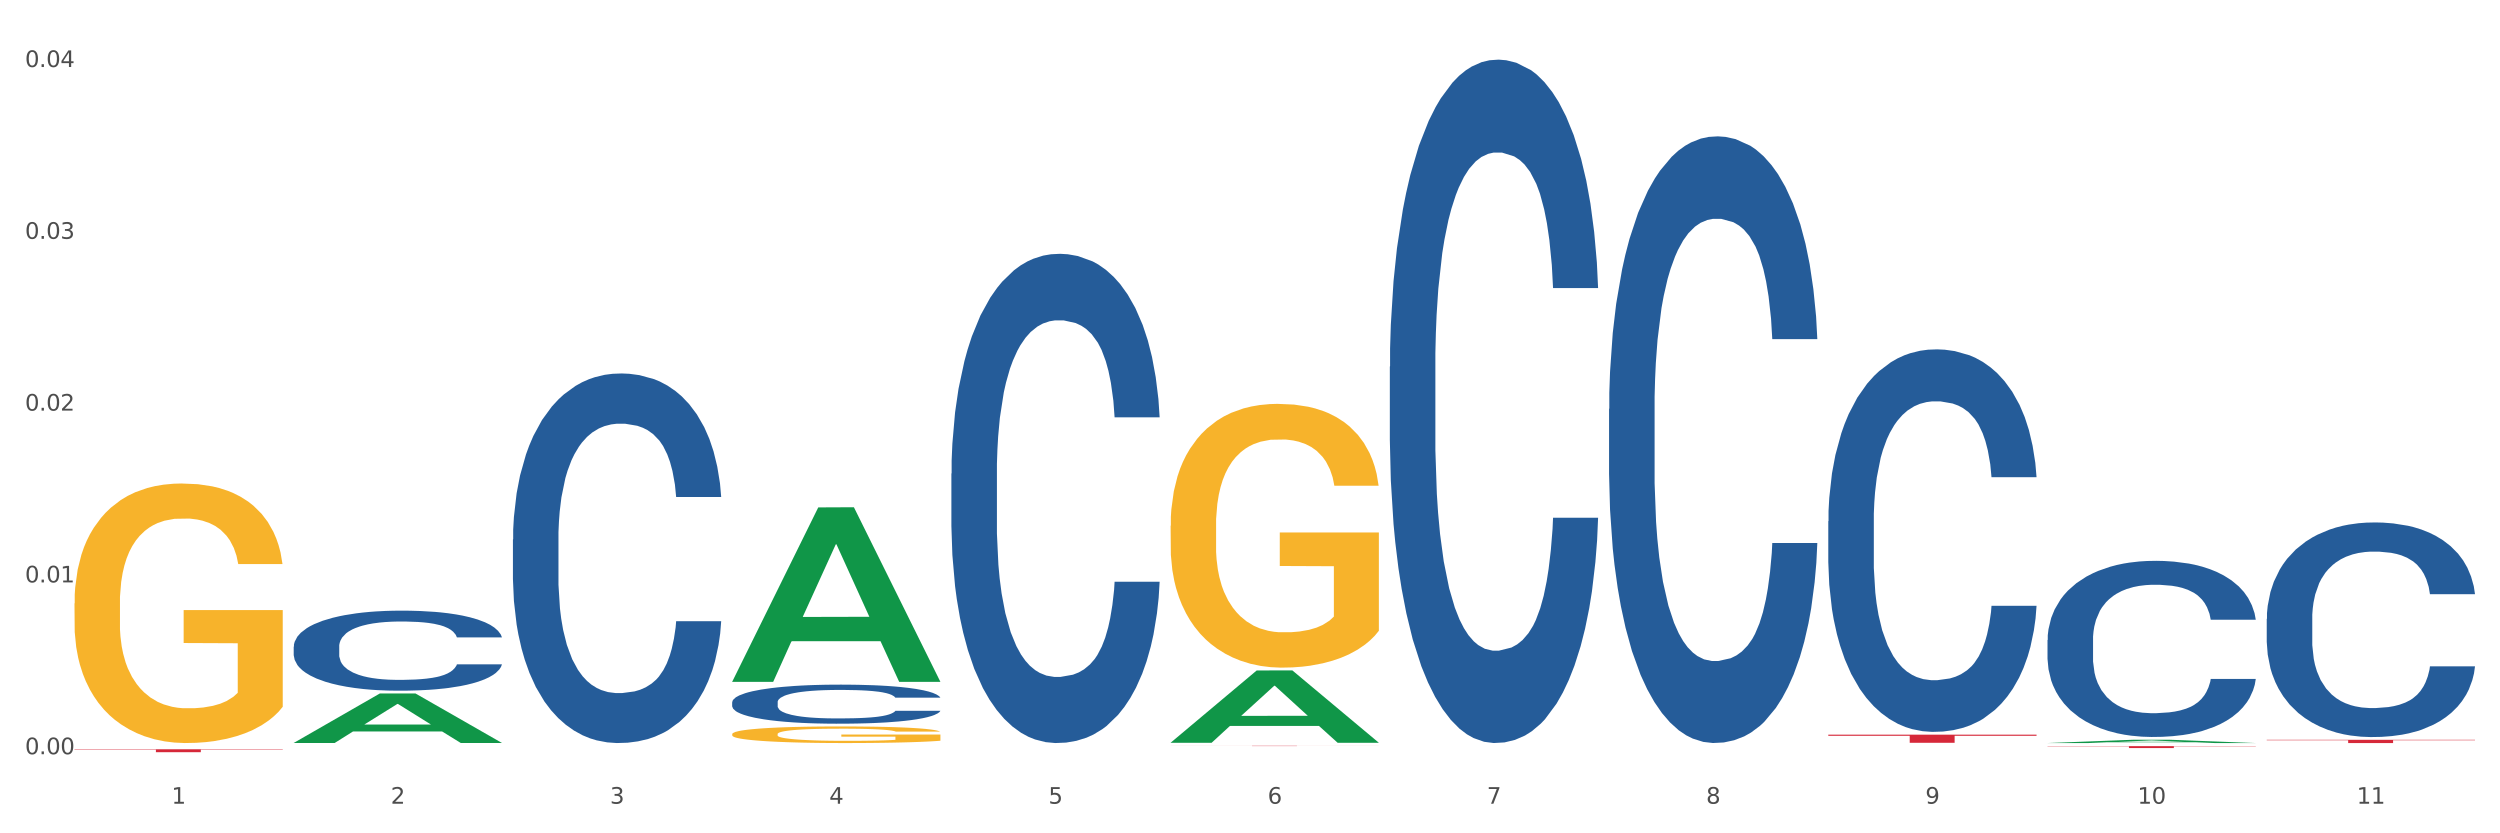 <?xml version="1.0" encoding="utf-8" standalone="no"?>
<!DOCTYPE svg PUBLIC "-//W3C//DTD SVG 1.1//EN"
  "http://www.w3.org/Graphics/SVG/1.1/DTD/svg11.dtd">
<svg xmlns:xlink="http://www.w3.org/1999/xlink" width="1080pt" height="360pt" viewBox="0 0 1080 360" xmlns="http://www.w3.org/2000/svg" version="1.1">
 <rect x="0" y="0" width="1080" height="360" fill="#333333" stroke="none"/>
 <defs>
  <style type="text/css">*{stroke-linejoin: round; stroke-linecap: butt}</style>
 </defs>
 <g id="figure_1">
  <g id="patch_1">
   <path d="M 0 360 
L 1080 360 
L 1080 0 
L 0 0 
z
" style="fill: #ffffff; stroke: #ffffff; stroke-linejoin: miter"/>
  </g>
  <g id="axes_1">
   <g id="matplotlib.axis_1">
    <g id="xtick_1">
     <g id="text_1">
      <!-- 1 -->
      <g style="fill: #4d4d4d" transform="translate(74.106 347.204) scale(0.096 -0.096)">
       <defs>
        <path id="DejaVuSans-31" d="M 794 531 
L 1825 531 
L 1825 4091 
L 703 3866 
L 703 4441 
L 1819 4666 
L 2450 4666 
L 2450 531 
L 3481 531 
L 3481 0 
L 794 0 
L 794 531 
z
" transform="scale(0.016)"/>
       </defs>
       <use xlink:href="#DejaVuSans-31"/>
      </g>
     </g>
    </g>
    <g id="xtick_2">
     <g id="text_2">
      <!-- 2 -->
      <g style="fill: #4d4d4d" transform="translate(168.812 347.204) scale(0.096 -0.096)">
       <defs>
        <path id="DejaVuSans-32" d="M 1228 531 
L 3431 531 
L 3431 0 
L 469 0 
L 469 531 
Q 828 903 1448 1529 
Q 2069 2156 2228 2338 
Q 2531 2678 2651 2914 
Q 2772 3150 2772 3378 
Q 2772 3750 2511 3984 
Q 2250 4219 1831 4219 
Q 1534 4219 1204 4116 
Q 875 4013 500 3803 
L 500 4441 
Q 881 4594 1212 4672 
Q 1544 4750 1819 4750 
Q 2544 4750 2975 4387 
Q 3406 4025 3406 3419 
Q 3406 3131 3298 2873 
Q 3191 2616 2906 2266 
Q 2828 2175 2409 1742 
Q 1991 1309 1228 531 
z
" transform="scale(0.016)"/>
       </defs>
       <use xlink:href="#DejaVuSans-32"/>
      </g>
     </g>
    </g>
    <g id="xtick_3">
     <g id="text_3">
      <!-- 3 -->
      <g style="fill: #4d4d4d" transform="translate(263.517 347.204) scale(0.096 -0.096)">
       <defs>
        <path id="DejaVuSans-33" d="M 2597 2516 
Q 3050 2419 3304 2112 
Q 3559 1806 3559 1356 
Q 3559 666 3084 287 
Q 2609 -91 1734 -91 
Q 1441 -91 1130 -33 
Q 819 25 488 141 
L 488 750 
Q 750 597 1062 519 
Q 1375 441 1716 441 
Q 2309 441 2620 675 
Q 2931 909 2931 1356 
Q 2931 1769 2642 2001 
Q 2353 2234 1838 2234 
L 1294 2234 
L 1294 2753 
L 1863 2753 
Q 2328 2753 2575 2939 
Q 2822 3125 2822 3475 
Q 2822 3834 2567 4026 
Q 2313 4219 1838 4219 
Q 1578 4219 1281 4162 
Q 984 4106 628 3988 
L 628 4550 
Q 988 4650 1302 4700 
Q 1616 4750 1894 4750 
Q 2613 4750 3031 4423 
Q 3450 4097 3450 3541 
Q 3450 3153 3228 2886 
Q 3006 2619 2597 2516 
z
" transform="scale(0.016)"/>
       </defs>
       <use xlink:href="#DejaVuSans-33"/>
      </g>
     </g>
    </g>
    <g id="xtick_4">
     <g id="text_4">
      <!-- 4 -->
      <g style="fill: #4d4d4d" transform="translate(358.223 347.204) scale(0.096 -0.096)">
       <defs>
        <path id="DejaVuSans-34" d="M 2419 4116 
L 825 1625 
L 2419 1625 
L 2419 4116 
z
M 2253 4666 
L 3047 4666 
L 3047 1625 
L 3713 1625 
L 3713 1100 
L 3047 1100 
L 3047 0 
L 2419 0 
L 2419 1100 
L 313 1100 
L 313 1709 
L 2253 4666 
z
" transform="scale(0.016)"/>
       </defs>
       <use xlink:href="#DejaVuSans-34"/>
      </g>
     </g>
    </g>
    <g id="xtick_5">
     <g id="text_5">
      <!-- 5 -->
      <g style="fill: #4d4d4d" transform="translate(452.928 347.204) scale(0.096 -0.096)">
       <defs>
        <path id="DejaVuSans-35" d="M 691 4666 
L 3169 4666 
L 3169 4134 
L 1269 4134 
L 1269 2991 
Q 1406 3038 1543 3061 
Q 1681 3084 1819 3084 
Q 2600 3084 3056 2656 
Q 3513 2228 3513 1497 
Q 3513 744 3044 326 
Q 2575 -91 1722 -91 
Q 1428 -91 1123 -41 
Q 819 9 494 109 
L 494 744 
Q 775 591 1075 516 
Q 1375 441 1709 441 
Q 2250 441 2565 725 
Q 2881 1009 2881 1497 
Q 2881 1984 2565 2268 
Q 2250 2553 1709 2553 
Q 1456 2553 1204 2497 
Q 953 2441 691 2322 
L 691 4666 
z
" transform="scale(0.016)"/>
       </defs>
       <use xlink:href="#DejaVuSans-35"/>
      </g>
     </g>
    </g>
    <g id="xtick_6">
     <g id="text_6">
      <!-- 6 -->
      <g style="fill: #4d4d4d" transform="translate(547.634 347.204) scale(0.096 -0.096)">
       <defs>
        <path id="DejaVuSans-36" d="M 2113 2584 
Q 1688 2584 1439 2293 
Q 1191 2003 1191 1497 
Q 1191 994 1439 701 
Q 1688 409 2113 409 
Q 2538 409 2786 701 
Q 3034 994 3034 1497 
Q 3034 2003 2786 2293 
Q 2538 2584 2113 2584 
z
M 3366 4563 
L 3366 3988 
Q 3128 4100 2886 4159 
Q 2644 4219 2406 4219 
Q 1781 4219 1451 3797 
Q 1122 3375 1075 2522 
Q 1259 2794 1537 2939 
Q 1816 3084 2150 3084 
Q 2853 3084 3261 2657 
Q 3669 2231 3669 1497 
Q 3669 778 3244 343 
Q 2819 -91 2113 -91 
Q 1303 -91 875 529 
Q 447 1150 447 2328 
Q 447 3434 972 4092 
Q 1497 4750 2381 4750 
Q 2619 4750 2861 4703 
Q 3103 4656 3366 4563 
z
" transform="scale(0.016)"/>
       </defs>
       <use xlink:href="#DejaVuSans-36"/>
      </g>
     </g>
    </g>
    <g id="xtick_7">
     <g id="text_7">
      <!-- 7 -->
      <g style="fill: #4d4d4d" transform="translate(642.339 347.204) scale(0.096 -0.096)">
       <defs>
        <path id="DejaVuSans-37" d="M 525 4666 
L 3525 4666 
L 3525 4397 
L 1831 0 
L 1172 0 
L 2766 4134 
L 525 4134 
L 525 4666 
z
" transform="scale(0.016)"/>
       </defs>
       <use xlink:href="#DejaVuSans-37"/>
      </g>
     </g>
    </g>
    <g id="xtick_8">
     <g id="text_8">
      <!-- 8 -->
      <g style="fill: #4d4d4d" transform="translate(737.044 347.204) scale(0.096 -0.096)">
       <defs>
        <path id="DejaVuSans-38" d="M 2034 2216 
Q 1584 2216 1326 1975 
Q 1069 1734 1069 1313 
Q 1069 891 1326 650 
Q 1584 409 2034 409 
Q 2484 409 2743 651 
Q 3003 894 3003 1313 
Q 3003 1734 2745 1975 
Q 2488 2216 2034 2216 
z
M 1403 2484 
Q 997 2584 770 2862 
Q 544 3141 544 3541 
Q 544 4100 942 4425 
Q 1341 4750 2034 4750 
Q 2731 4750 3128 4425 
Q 3525 4100 3525 3541 
Q 3525 3141 3298 2862 
Q 3072 2584 2669 2484 
Q 3125 2378 3379 2068 
Q 3634 1759 3634 1313 
Q 3634 634 3220 271 
Q 2806 -91 2034 -91 
Q 1263 -91 848 271 
Q 434 634 434 1313 
Q 434 1759 690 2068 
Q 947 2378 1403 2484 
z
M 1172 3481 
Q 1172 3119 1398 2916 
Q 1625 2713 2034 2713 
Q 2441 2713 2670 2916 
Q 2900 3119 2900 3481 
Q 2900 3844 2670 4047 
Q 2441 4250 2034 4250 
Q 1625 4250 1398 4047 
Q 1172 3844 1172 3481 
z
" transform="scale(0.016)"/>
       </defs>
       <use xlink:href="#DejaVuSans-38"/>
      </g>
     </g>
    </g>
    <g id="xtick_9">
     <g id="text_9">
      <!-- 9 -->
      <g style="fill: #4d4d4d" transform="translate(831.75 347.204) scale(0.096 -0.096)">
       <defs>
        <path id="DejaVuSans-39" d="M 703 97 
L 703 672 
Q 941 559 1184 500 
Q 1428 441 1663 441 
Q 2288 441 2617 861 
Q 2947 1281 2994 2138 
Q 2813 1869 2534 1725 
Q 2256 1581 1919 1581 
Q 1219 1581 811 2004 
Q 403 2428 403 3163 
Q 403 3881 828 4315 
Q 1253 4750 1959 4750 
Q 2769 4750 3195 4129 
Q 3622 3509 3622 2328 
Q 3622 1225 3098 567 
Q 2575 -91 1691 -91 
Q 1453 -91 1209 -44 
Q 966 3 703 97 
z
M 1959 2075 
Q 2384 2075 2632 2365 
Q 2881 2656 2881 3163 
Q 2881 3666 2632 3958 
Q 2384 4250 1959 4250 
Q 1534 4250 1286 3958 
Q 1038 3666 1038 3163 
Q 1038 2656 1286 2365 
Q 1534 2075 1959 2075 
z
" transform="scale(0.016)"/>
       </defs>
       <use xlink:href="#DejaVuSans-39"/>
      </g>
     </g>
    </g>
    <g id="xtick_10">
     <g id="text_10">
      <!-- 10 -->
      <g style="fill: #4d4d4d" transform="translate(923.401 347.204) scale(0.096 -0.096)">
       <defs>
        <path id="DejaVuSans-30" d="M 2034 4250 
Q 1547 4250 1301 3770 
Q 1056 3291 1056 2328 
Q 1056 1369 1301 889 
Q 1547 409 2034 409 
Q 2525 409 2770 889 
Q 3016 1369 3016 2328 
Q 3016 3291 2770 3770 
Q 2525 4250 2034 4250 
z
M 2034 4750 
Q 2819 4750 3233 4129 
Q 3647 3509 3647 2328 
Q 3647 1150 3233 529 
Q 2819 -91 2034 -91 
Q 1250 -91 836 529 
Q 422 1150 422 2328 
Q 422 3509 836 4129 
Q 1250 4750 2034 4750 
z
" transform="scale(0.016)"/>
       </defs>
       <use xlink:href="#DejaVuSans-31"/>
       <use xlink:href="#DejaVuSans-30" transform="translate(63.623 0)"/>
      </g>
     </g>
    </g>
    <g id="xtick_11">
     <g id="text_11">
      <!-- 11 -->
      <g style="fill: #4d4d4d" transform="translate(1018.107 347.204) scale(0.096 -0.096)">
       <use xlink:href="#DejaVuSans-31"/>
       <use xlink:href="#DejaVuSans-31" transform="translate(63.623 0)"/>
      </g>
     </g>
    </g>
    <g id="xtick_12"/>
    <g id="xtick_13"/>
    <g id="xtick_14"/>
    <g id="xtick_15"/>
    <g id="xtick_16"/>
    <g id="xtick_17"/>
    <g id="xtick_18"/>
    <g id="xtick_19"/>
    <g id="xtick_20"/>
    <g id="xtick_21"/>
   </g>
   <g id="matplotlib.axis_2">
    <g id="ytick_1">
     <g id="text_12">
      <!-- 0.00 -->
      <g style="fill: #4d4d4d" transform="translate(10.8 325.829) scale(0.096 -0.096)">
       <defs>
        <path id="DejaVuSans-2e" d="M 684 794 
L 1344 794 
L 1344 0 
L 684 0 
L 684 794 
z
" transform="scale(0.016)"/>
       </defs>
       <use xlink:href="#DejaVuSans-30"/>
       <use xlink:href="#DejaVuSans-2e" transform="translate(63.623 0)"/>
       <use xlink:href="#DejaVuSans-30" transform="translate(95.41 0)"/>
       <use xlink:href="#DejaVuSans-30" transform="translate(159.033 0)"/>
      </g>
     </g>
    </g>
    <g id="ytick_2">
     <g id="text_13">
      <!-- 0.01 -->
      <g style="fill: #4d4d4d" transform="translate(10.8 251.61) scale(0.096 -0.096)">
       <use xlink:href="#DejaVuSans-30"/>
       <use xlink:href="#DejaVuSans-2e" transform="translate(63.623 0)"/>
       <use xlink:href="#DejaVuSans-30" transform="translate(95.41 0)"/>
       <use xlink:href="#DejaVuSans-31" transform="translate(159.033 0)"/>
      </g>
     </g>
    </g>
    <g id="ytick_3">
     <g id="text_14">
      <!-- 0.02 -->
      <g style="fill: #4d4d4d" transform="translate(10.8 177.39) scale(0.096 -0.096)">
       <use xlink:href="#DejaVuSans-30"/>
       <use xlink:href="#DejaVuSans-2e" transform="translate(63.623 0)"/>
       <use xlink:href="#DejaVuSans-30" transform="translate(95.41 0)"/>
       <use xlink:href="#DejaVuSans-32" transform="translate(159.033 0)"/>
      </g>
     </g>
    </g>
    <g id="ytick_4">
     <g id="text_15">
      <!-- 0.03 -->
      <g style="fill: #4d4d4d" transform="translate(10.8 103.171) scale(0.096 -0.096)">
       <use xlink:href="#DejaVuSans-30"/>
       <use xlink:href="#DejaVuSans-2e" transform="translate(63.623 0)"/>
       <use xlink:href="#DejaVuSans-30" transform="translate(95.41 0)"/>
       <use xlink:href="#DejaVuSans-33" transform="translate(159.033 0)"/>
      </g>
     </g>
    </g>
    <g id="ytick_5">
     <g id="text_16">
      <!-- 0.04 -->
      <g style="fill: #4d4d4d" transform="translate(10.8 28.951) scale(0.096 -0.096)">
       <use xlink:href="#DejaVuSans-30"/>
       <use xlink:href="#DejaVuSans-2e" transform="translate(63.623 0)"/>
       <use xlink:href="#DejaVuSans-30" transform="translate(95.41 0)"/>
       <use xlink:href="#DejaVuSans-34" transform="translate(159.033 0)"/>
      </g>
     </g>
    </g>
    <g id="ytick_6"/>
    <g id="ytick_7"/>
    <g id="ytick_8"/>
    <g id="ytick_9"/>
   </g>
   <g id="PolyCollection_1">
    <path d="M 126.88 320.923 
L 126.973 320.903 
L 164.074 299.588 
L 179.471 299.568 
L 216.851 320.963 
L 199.042 320.963 
L 190.973 315.981 
L 152.666 315.981 
L 152.387 316.061 
L 144.596 320.963 
L 126.88 320.963 
L 126.88 320.923 
L 157.489 313.008 
L 186.15 312.988 
L 171.958 304.128 
L 171.773 304.088 
L 171.587 304.149 
L 157.396 312.988 
L 157.489 313.008 
L 126.88 320.923 
z
" clip-path="url(#pf37075e614)" style="fill: #109648"/>
    <path d="M 789.819 225.173 
L 789.925 225.022 
L 789.925 220.797 
L 790.244 215.062 
L 791.414 204.497 
L 792.903 196.499 
L 795.455 187.142 
L 796.838 183.218 
L 798.646 178.841 
L 802.368 171.748 
L 806.622 165.711 
L 809.6 162.391 
L 811.833 160.278 
L 816.831 156.505 
L 819.703 154.845 
L 822.68 153.487 
L 825.233 152.581 
L 829.487 151.525 
L 832.89 151.072 
L 836.825 150.921 
L 840.121 151.072 
L 844.482 151.676 
L 850.862 153.487 
L 853.308 154.543 
L 856.605 156.354 
L 860.008 158.769 
L 862.773 161.184 
L 865.964 164.655 
L 869.261 169.182 
L 872.451 174.917 
L 874.684 180.2 
L 876.492 185.784 
L 878.087 192.575 
L 879.257 199.97 
L 879.789 206.157 
L 860.327 206.157 
L 859.796 200.574 
L 858.732 194.537 
L 857.669 190.462 
L 856.499 187.142 
L 854.691 183.369 
L 853.096 180.954 
L 850.437 178.087 
L 847.991 176.276 
L 845.97 175.219 
L 843.524 174.314 
L 838.313 173.408 
L 834.591 173.408 
L 832.252 173.71 
L 829.38 174.465 
L 826.934 175.521 
L 824.063 177.332 
L 821.83 179.294 
L 819.596 181.86 
L 818.32 183.671 
L 816.406 186.991 
L 815.13 189.707 
L 813.428 194.386 
L 812.471 197.706 
L 810.769 206.308 
L 810.025 212.647 
L 809.706 217.024 
L 809.493 221.853 
L 809.493 245.396 
L 810.131 255.961 
L 810.663 260.488 
L 811.514 265.619 
L 813.109 272.26 
L 815.449 278.749 
L 817.895 283.428 
L 819.915 286.295 
L 821.83 288.408 
L 823.744 290.068 
L 826.083 291.577 
L 827.998 292.483 
L 830.869 293.388 
L 834.272 293.841 
L 836.931 293.841 
L 842.355 293.087 
L 844.801 292.332 
L 847.14 291.275 
L 849.693 289.615 
L 851.713 287.804 
L 852.883 286.446 
L 854.797 283.579 
L 856.286 280.56 
L 857.562 277.089 
L 858.413 274.071 
L 859.37 269.543 
L 860.115 264.412 
L 860.327 261.695 
L 879.789 261.695 
L 879.364 267.129 
L 878.619 272.411 
L 877.13 279.504 
L 875.961 283.579 
L 874.153 288.559 
L 872.238 292.785 
L 869.58 297.463 
L 867.134 300.934 
L 864.581 303.953 
L 861.816 306.669 
L 856.818 310.442 
L 855.01 311.499 
L 851.181 313.31 
L 848.204 314.366 
L 843.843 315.422 
L 839.377 316.026 
L 834.698 316.177 
L 830.55 315.875 
L 825.977 314.97 
L 823.106 314.064 
L 819.915 312.706 
L 816.193 310.593 
L 812.684 308.027 
L 809.387 305.009 
L 806.303 301.538 
L 803.431 297.614 
L 799.709 291.125 
L 796.944 284.786 
L 794.924 278.9 
L 793.541 273.92 
L 792.158 267.581 
L 791.414 263.205 
L 790.244 252.64 
L 789.819 242.831 
L 789.819 225.173 
z
" clip-path="url(#pf37075e614)" style="fill: #255c99"/>
    <path d="M 695.113 176.659 
L 695.22 176.42 
L 695.22 169.718 
L 695.539 160.623 
L 696.709 143.869 
L 698.197 131.183 
L 700.75 116.344 
L 702.132 110.121 
L 703.94 103.18 
L 707.662 91.931 
L 711.916 82.357 
L 714.894 77.091 
L 717.127 73.74 
L 722.126 67.757 
L 724.997 65.124 
L 727.975 62.97 
L 730.527 61.534 
L 734.781 59.858 
L 738.184 59.14 
L 742.119 58.901 
L 745.416 59.14 
L 749.776 60.098 
L 756.157 62.97 
L 758.603 64.645 
L 761.9 67.517 
L 765.303 71.347 
L 768.068 75.177 
L 771.258 80.681 
L 774.555 87.862 
L 777.746 96.957 
L 779.979 105.334 
L 781.787 114.19 
L 783.382 124.96 
L 784.552 136.688 
L 785.084 146.501 
L 765.622 146.501 
L 765.09 137.646 
L 764.027 128.072 
L 762.963 121.61 
L 761.793 116.344 
L 759.985 110.36 
L 758.39 106.531 
L 755.732 101.983 
L 753.286 99.111 
L 751.265 97.436 
L 748.819 96 
L 743.608 94.564 
L 739.886 94.564 
L 737.546 95.042 
L 734.675 96.239 
L 732.229 97.914 
L 729.357 100.787 
L 727.124 103.898 
L 724.891 107.967 
L 723.615 110.839 
L 721.7 116.105 
L 720.424 120.413 
L 718.723 127.833 
L 717.765 133.098 
L 716.064 146.741 
L 715.319 156.793 
L 715 163.734 
L 714.788 171.393 
L 714.788 208.731 
L 715.426 225.485 
L 715.958 232.666 
L 716.808 240.804 
L 718.404 251.335 
L 720.743 261.627 
L 723.189 269.046 
L 725.21 273.594 
L 727.124 276.945 
L 729.038 279.578 
L 731.378 281.971 
L 733.292 283.407 
L 736.164 284.843 
L 739.567 285.561 
L 742.225 285.561 
L 747.649 284.364 
L 750.095 283.168 
L 752.435 281.492 
L 754.987 278.859 
L 757.008 275.987 
L 758.178 273.833 
L 760.092 269.286 
L 761.581 264.499 
L 762.857 258.994 
L 763.708 254.207 
L 764.665 247.027 
L 765.409 238.889 
L 765.622 234.581 
L 785.084 234.581 
L 784.658 243.197 
L 783.914 251.574 
L 782.425 262.823 
L 781.255 269.286 
L 779.447 277.184 
L 777.533 283.886 
L 774.874 291.305 
L 772.428 296.81 
L 769.876 301.597 
L 767.111 305.906 
L 762.112 311.889 
L 760.305 313.565 
L 756.476 316.437 
L 753.498 318.112 
L 749.138 319.788 
L 744.671 320.745 
L 739.992 320.984 
L 735.845 320.506 
L 731.272 319.07 
L 728.4 317.633 
L 725.21 315.479 
L 721.488 312.129 
L 717.978 308.06 
L 714.681 303.273 
L 711.597 297.768 
L 708.726 291.545 
L 705.004 281.253 
L 702.239 271.2 
L 700.218 261.866 
L 698.836 253.968 
L 697.453 243.915 
L 696.709 236.974 
L 695.539 220.22 
L 695.113 204.662 
L 695.113 176.659 
z
" clip-path="url(#pf37075e614)" style="fill: #255c99"/>
    <path d="M 600.408 158.412 
L 600.514 158.142 
L 600.514 150.593 
L 600.833 140.347 
L 602.003 121.474 
L 603.492 107.184 
L 606.044 90.468 
L 607.427 83.458 
L 609.235 75.639 
L 612.957 62.967 
L 617.211 52.182 
L 620.189 46.25 
L 622.422 42.476 
L 627.42 35.735 
L 630.292 32.77 
L 633.269 30.343 
L 635.822 28.725 
L 640.076 26.838 
L 643.479 26.029 
L 647.414 25.759 
L 650.71 26.029 
L 655.071 27.108 
L 661.451 30.343 
L 663.897 32.23 
L 667.194 35.466 
L 670.597 39.78 
L 673.362 44.094 
L 676.553 50.295 
L 679.85 58.383 
L 683.04 68.629 
L 685.273 78.065 
L 687.081 88.041 
L 688.677 100.174 
L 689.846 113.385 
L 690.378 124.44 
L 670.916 124.44 
L 670.385 114.464 
L 669.321 103.679 
L 668.258 96.4 
L 667.088 90.468 
L 665.28 83.727 
L 663.685 79.414 
L 661.026 74.291 
L 658.58 71.055 
L 656.559 69.168 
L 654.113 67.55 
L 648.902 65.933 
L 645.18 65.933 
L 642.841 66.472 
L 639.969 67.82 
L 637.523 69.707 
L 634.652 72.943 
L 632.419 76.448 
L 630.185 81.031 
L 628.909 84.267 
L 626.995 90.198 
L 625.719 95.051 
L 624.017 103.41 
L 623.06 109.341 
L 621.358 124.709 
L 620.614 136.033 
L 620.295 143.852 
L 620.082 152.48 
L 620.082 194.541 
L 620.72 213.414 
L 621.252 221.502 
L 622.103 230.669 
L 623.698 242.533 
L 626.038 254.126 
L 628.484 262.484 
L 630.504 267.607 
L 632.419 271.382 
L 634.333 274.348 
L 636.672 277.044 
L 638.587 278.662 
L 641.458 280.279 
L 644.861 281.088 
L 647.52 281.088 
L 652.944 279.74 
L 655.39 278.392 
L 657.729 276.505 
L 660.282 273.539 
L 662.302 270.303 
L 663.472 267.877 
L 665.386 262.754 
L 666.875 257.362 
L 668.151 251.16 
L 669.002 245.768 
L 669.959 237.68 
L 670.704 228.513 
L 670.916 223.659 
L 690.378 223.659 
L 689.953 233.366 
L 689.208 242.802 
L 687.719 255.474 
L 686.55 262.754 
L 684.742 271.651 
L 682.827 279.201 
L 680.169 287.559 
L 677.723 293.76 
L 675.17 299.153 
L 672.405 304.006 
L 667.407 310.746 
L 665.599 312.633 
L 661.771 315.869 
L 658.793 317.756 
L 654.433 319.644 
L 649.966 320.722 
L 645.287 320.992 
L 641.139 320.452 
L 636.566 318.835 
L 633.695 317.217 
L 630.504 314.79 
L 626.782 311.016 
L 623.273 306.432 
L 619.976 301.04 
L 616.892 294.839 
L 614.02 287.829 
L 610.298 276.235 
L 607.533 264.911 
L 605.513 254.396 
L 604.13 245.498 
L 602.748 234.175 
L 602.003 226.356 
L 600.833 207.482 
L 600.408 189.957 
L 600.408 158.412 
z
" clip-path="url(#pf37075e614)" style="fill: #255c99"/>
    <path d="M 410.997 204.609 
L 411.103 204.416 
L 411.103 199.012 
L 411.422 191.677 
L 412.592 178.166 
L 414.081 167.936 
L 416.633 155.97 
L 418.016 150.951 
L 419.824 145.354 
L 423.546 136.282 
L 427.8 128.562 
L 430.778 124.315 
L 433.011 121.613 
L 438.009 116.788 
L 440.881 114.665 
L 443.858 112.927 
L 446.411 111.769 
L 450.665 110.418 
L 454.068 109.839 
L 458.003 109.646 
L 461.299 109.839 
L 465.66 110.611 
L 472.041 112.927 
L 474.487 114.279 
L 477.783 116.595 
L 481.186 119.683 
L 483.951 122.771 
L 487.142 127.21 
L 490.439 133.001 
L 493.629 140.335 
L 495.862 147.091 
L 497.67 154.232 
L 499.266 162.918 
L 500.435 172.376 
L 500.967 180.289 
L 481.505 180.289 
L 480.974 173.148 
L 479.91 165.427 
L 478.847 160.216 
L 477.677 155.97 
L 475.869 151.144 
L 474.274 148.056 
L 471.615 144.389 
L 469.169 142.073 
L 467.149 140.721 
L 464.703 139.563 
L 459.491 138.405 
L 455.769 138.405 
L 453.43 138.791 
L 450.558 139.756 
L 448.112 141.107 
L 445.241 143.424 
L 443.008 145.933 
L 440.774 149.214 
L 439.498 151.53 
L 437.584 155.777 
L 436.308 159.251 
L 434.606 165.234 
L 433.649 169.481 
L 431.947 180.482 
L 431.203 188.589 
L 430.884 194.186 
L 430.671 200.363 
L 430.671 230.473 
L 431.309 243.984 
L 431.841 249.774 
L 432.692 256.337 
L 434.287 264.829 
L 436.627 273.129 
L 439.073 279.112 
L 441.093 282.78 
L 443.008 285.482 
L 444.922 287.605 
L 447.262 289.535 
L 449.176 290.693 
L 452.047 291.851 
L 455.45 292.43 
L 458.109 292.43 
L 463.533 291.465 
L 465.979 290.5 
L 468.318 289.149 
L 470.871 287.026 
L 472.891 284.71 
L 474.061 282.973 
L 475.975 279.305 
L 477.464 275.445 
L 478.74 271.006 
L 479.591 267.145 
L 480.548 261.355 
L 481.293 254.793 
L 481.505 251.318 
L 500.967 251.318 
L 500.542 258.267 
L 499.797 265.022 
L 498.308 274.094 
L 497.139 279.305 
L 495.331 285.675 
L 493.416 291.079 
L 490.758 297.063 
L 488.312 301.502 
L 485.759 305.362 
L 482.994 308.836 
L 477.996 313.662 
L 476.188 315.013 
L 472.36 317.329 
L 469.382 318.68 
L 465.022 320.031 
L 460.555 320.803 
L 455.876 320.996 
L 451.728 320.61 
L 447.155 319.452 
L 444.284 318.294 
L 441.093 316.557 
L 437.371 313.855 
L 433.862 310.574 
L 430.565 306.713 
L 427.481 302.274 
L 424.609 297.256 
L 420.887 288.956 
L 418.122 280.849 
L 416.102 273.322 
L 414.719 266.952 
L 413.337 258.846 
L 412.592 253.248 
L 411.422 239.738 
L 410.997 227.192 
L 410.997 204.609 
z
" clip-path="url(#pf37075e614)" style="fill: #255c99"/>
    <path d="M 316.291 303.344 
L 316.398 303.329 
L 316.398 302.897 
L 316.717 302.311 
L 317.887 301.232 
L 319.376 300.415 
L 321.928 299.46 
L 323.31 299.059 
L 325.118 298.612 
L 328.84 297.887 
L 333.094 297.271 
L 336.072 296.932 
L 338.305 296.716 
L 343.304 296.33 
L 346.175 296.161 
L 349.153 296.022 
L 351.705 295.93 
L 355.959 295.822 
L 359.362 295.775 
L 363.297 295.76 
L 366.594 295.775 
L 370.954 295.837 
L 377.335 296.022 
L 379.781 296.13 
L 383.078 296.315 
L 386.481 296.562 
L 389.246 296.808 
L 392.436 297.163 
L 395.733 297.625 
L 398.924 298.211 
L 401.157 298.751 
L 402.965 299.321 
L 404.56 300.014 
L 405.73 300.77 
L 406.262 301.402 
L 386.8 301.402 
L 386.268 300.831 
L 385.205 300.215 
L 384.141 299.799 
L 382.971 299.46 
L 381.164 299.074 
L 379.568 298.828 
L 376.91 298.535 
L 374.464 298.35 
L 372.443 298.242 
L 369.997 298.149 
L 364.786 298.057 
L 361.064 298.057 
L 358.724 298.088 
L 355.853 298.165 
L 353.407 298.273 
L 350.535 298.458 
L 348.302 298.658 
L 346.069 298.92 
L 344.793 299.105 
L 342.878 299.444 
L 341.602 299.722 
L 339.901 300.199 
L 338.944 300.539 
L 337.242 301.417 
L 336.498 302.065 
L 336.178 302.512 
L 335.966 303.005 
L 335.966 305.41 
L 336.604 306.489 
L 337.136 306.951 
L 337.986 307.475 
L 339.582 308.153 
L 341.921 308.816 
L 344.367 309.294 
L 346.388 309.587 
L 348.302 309.803 
L 350.216 309.972 
L 352.556 310.126 
L 354.47 310.219 
L 357.342 310.311 
L 360.745 310.358 
L 363.403 310.358 
L 368.827 310.281 
L 371.273 310.204 
L 373.613 310.096 
L 376.165 309.926 
L 378.186 309.741 
L 379.356 309.602 
L 381.27 309.31 
L 382.759 309.001 
L 384.035 308.647 
L 384.886 308.338 
L 385.843 307.876 
L 386.587 307.352 
L 386.8 307.074 
L 406.262 307.074 
L 405.836 307.629 
L 405.092 308.169 
L 403.603 308.893 
L 402.433 309.31 
L 400.625 309.818 
L 398.711 310.25 
L 396.052 310.728 
L 393.606 311.082 
L 391.054 311.39 
L 388.289 311.668 
L 383.291 312.053 
L 381.483 312.161 
L 377.654 312.346 
L 374.676 312.454 
L 370.316 312.562 
L 365.849 312.624 
L 361.17 312.639 
L 357.023 312.608 
L 352.45 312.516 
L 349.578 312.423 
L 346.388 312.285 
L 342.666 312.069 
L 339.156 311.807 
L 335.859 311.498 
L 332.775 311.144 
L 329.904 310.743 
L 326.182 310.08 
L 323.417 309.433 
L 321.396 308.832 
L 320.014 308.323 
L 318.631 307.676 
L 317.887 307.229 
L 316.717 306.15 
L 316.291 305.148 
L 316.291 303.344 
z
" clip-path="url(#pf37075e614)" style="fill: #255c99"/>
    <path d="M 221.586 233.072 
L 221.692 232.927 
L 221.692 228.844 
L 222.011 223.303 
L 223.181 213.096 
L 224.67 205.368 
L 227.222 196.328 
L 228.605 192.537 
L 230.413 188.309 
L 234.135 181.455 
L 238.389 175.623 
L 241.367 172.415 
L 243.6 170.374 
L 248.598 166.729 
L 251.47 165.125 
L 254.447 163.812 
L 257 162.938 
L 261.254 161.917 
L 264.657 161.479 
L 268.592 161.334 
L 271.888 161.479 
L 276.249 162.063 
L 282.63 163.812 
L 285.076 164.833 
L 288.372 166.583 
L 291.775 168.916 
L 294.541 171.249 
L 297.731 174.602 
L 301.028 178.977 
L 304.218 184.518 
L 306.451 189.621 
L 308.259 195.016 
L 309.855 201.577 
L 311.024 208.722 
L 311.556 214.7 
L 292.095 214.7 
L 291.563 209.305 
L 290.499 203.473 
L 289.436 199.536 
L 288.266 196.328 
L 286.458 192.683 
L 284.863 190.35 
L 282.204 187.58 
L 279.758 185.83 
L 277.738 184.809 
L 275.292 183.934 
L 270.081 183.059 
L 266.358 183.059 
L 264.019 183.351 
L 261.147 184.08 
L 258.701 185.101 
L 255.83 186.85 
L 253.597 188.746 
L 251.363 191.225 
L 250.087 192.975 
L 248.173 196.182 
L 246.897 198.807 
L 245.195 203.327 
L 244.238 206.535 
L 242.536 214.846 
L 241.792 220.97 
L 241.473 225.199 
L 241.26 229.865 
L 241.26 252.611 
L 241.898 262.818 
L 242.43 267.192 
L 243.281 272.15 
L 244.876 278.565 
L 247.216 284.835 
L 249.662 289.355 
L 251.682 292.126 
L 253.597 294.167 
L 255.511 295.771 
L 257.851 297.229 
L 259.765 298.104 
L 262.636 298.979 
L 266.039 299.416 
L 268.698 299.416 
L 274.122 298.687 
L 276.568 297.958 
L 278.907 296.938 
L 281.46 295.334 
L 283.48 293.584 
L 284.65 292.272 
L 286.564 289.501 
L 288.053 286.585 
L 289.329 283.231 
L 290.18 280.315 
L 291.137 275.941 
L 291.882 270.983 
L 292.095 268.359 
L 311.556 268.359 
L 311.131 273.608 
L 310.386 278.711 
L 308.897 285.564 
L 307.728 289.501 
L 305.92 294.313 
L 304.005 298.396 
L 301.347 302.916 
L 298.901 306.269 
L 296.348 309.186 
L 293.583 311.81 
L 288.585 315.456 
L 286.777 316.476 
L 282.949 318.226 
L 279.971 319.247 
L 275.611 320.267 
L 271.144 320.851 
L 266.465 320.996 
L 262.317 320.705 
L 257.744 319.83 
L 254.873 318.955 
L 251.682 317.643 
L 247.96 315.601 
L 244.451 313.123 
L 241.154 310.206 
L 238.07 306.853 
L 235.198 303.062 
L 231.476 296.792 
L 228.711 290.668 
L 226.691 284.981 
L 225.308 280.169 
L 223.926 274.045 
L 223.181 269.817 
L 222.011 259.61 
L 221.586 250.132 
L 221.586 233.072 
z
" clip-path="url(#pf37075e614)" style="fill: #255c99"/>
    <path d="M 126.88 279.337 
L 126.987 279.305 
L 126.987 278.421 
L 127.306 277.22 
L 128.476 275.009 
L 129.965 273.335 
L 132.517 271.377 
L 133.899 270.556 
L 135.707 269.64 
L 139.43 268.156 
L 143.683 266.892 
L 146.661 266.197 
L 148.894 265.755 
L 153.893 264.965 
L 156.764 264.618 
L 159.742 264.334 
L 162.294 264.144 
L 166.548 263.923 
L 169.951 263.828 
L 173.886 263.797 
L 177.183 263.828 
L 181.543 263.955 
L 187.924 264.334 
L 190.37 264.555 
L 193.667 264.934 
L 197.07 265.439 
L 199.835 265.945 
L 203.025 266.671 
L 206.322 267.619 
L 209.513 268.819 
L 211.746 269.924 
L 213.554 271.093 
L 215.149 272.514 
L 216.319 274.062 
L 216.851 275.357 
L 197.389 275.357 
L 196.857 274.188 
L 195.794 272.925 
L 194.73 272.072 
L 193.561 271.377 
L 191.753 270.588 
L 190.157 270.082 
L 187.499 269.482 
L 185.053 269.103 
L 183.032 268.882 
L 180.586 268.692 
L 175.375 268.503 
L 171.653 268.503 
L 169.313 268.566 
L 166.442 268.724 
L 163.996 268.945 
L 161.124 269.324 
L 158.891 269.735 
L 156.658 270.272 
L 155.382 270.651 
L 153.467 271.346 
L 152.191 271.914 
L 150.49 272.893 
L 149.533 273.588 
L 147.831 275.389 
L 147.087 276.715 
L 146.768 277.631 
L 146.555 278.642 
L 146.555 283.569 
L 147.193 285.78 
L 147.725 286.728 
L 148.575 287.801 
L 150.171 289.191 
L 152.51 290.549 
L 154.956 291.529 
L 156.977 292.129 
L 158.891 292.571 
L 160.805 292.918 
L 163.145 293.234 
L 165.059 293.424 
L 167.931 293.613 
L 171.334 293.708 
L 173.993 293.708 
L 179.416 293.55 
L 181.862 293.392 
L 184.202 293.171 
L 186.754 292.824 
L 188.775 292.444 
L 189.945 292.16 
L 191.859 291.56 
L 193.348 290.928 
L 194.624 290.202 
L 195.475 289.57 
L 196.432 288.623 
L 197.176 287.549 
L 197.389 286.98 
L 216.851 286.98 
L 216.425 288.117 
L 215.681 289.223 
L 214.192 290.707 
L 213.022 291.56 
L 211.214 292.602 
L 209.3 293.487 
L 206.641 294.466 
L 204.195 295.192 
L 201.643 295.824 
L 198.878 296.393 
L 193.88 297.182 
L 192.072 297.403 
L 188.243 297.782 
L 185.265 298.003 
L 180.905 298.225 
L 176.439 298.351 
L 171.759 298.382 
L 167.612 298.319 
L 163.039 298.13 
L 160.167 297.94 
L 156.977 297.656 
L 153.255 297.214 
L 149.745 296.677 
L 146.448 296.045 
L 143.364 295.319 
L 140.493 294.498 
L 136.771 293.139 
L 134.006 291.813 
L 131.985 290.581 
L 130.603 289.539 
L 129.22 288.212 
L 128.476 287.296 
L 127.306 285.085 
L 126.88 283.032 
L 126.88 279.337 
z
" clip-path="url(#pf37075e614)" style="fill: #255c99"/>
    <path d="M 979.23 319.6 
L 1069.2 319.6 
L 1069.2 319.794 
L 1033.809 319.796 
L 1033.809 320.996 
L 1014.408 320.996 
L 1014.408 319.796 
L 979.23 319.794 
L 979.23 319.602 
L 979.23 319.6 
z
" clip-path="url(#pf37075e614)" style="fill: #d62839"/>
    <path d="M 32.175 260.682 
L 32.281 260.58 
L 32.281 256.893 
L 32.494 253.719 
L 33.556 246.039 
L 35.149 239.69 
L 36.318 236.31 
L 37.486 233.546 
L 38.867 230.781 
L 40.567 227.914 
L 43.647 223.715 
L 45.559 221.565 
L 47.896 219.312 
L 52.145 216.035 
L 55.225 214.192 
L 58.412 212.656 
L 63.617 210.813 
L 67.016 209.993 
L 70.627 209.379 
L 74.983 208.969 
L 78.275 208.867 
L 85.499 209.174 
L 91.659 210.096 
L 94.634 210.813 
L 98.458 212.041 
L 100.476 212.861 
L 103.769 214.499 
L 107.168 216.649 
L 109.505 218.493 
L 113.01 221.974 
L 115.666 225.456 
L 118.109 229.757 
L 119.383 232.726 
L 120.339 235.491 
L 121.189 238.666 
L 122.039 243.683 
L 102.919 243.683 
L 102.175 240.099 
L 101.007 236.72 
L 99.307 233.443 
L 97.82 231.395 
L 95.271 228.835 
L 92.934 227.197 
L 90.491 225.968 
L 87.517 224.944 
L 85.18 224.432 
L 81.887 224.022 
L 75.407 224.125 
L 71.052 224.944 
L 68.078 225.968 
L 66.166 226.89 
L 64.467 227.914 
L 62.555 229.347 
L 60.324 231.498 
L 58.731 233.443 
L 57.137 235.901 
L 55.863 238.358 
L 54.694 241.226 
L 53.738 244.298 
L 52.995 247.472 
L 52.357 251.363 
L 51.826 257.815 
L 51.826 271.844 
L 52.039 275.018 
L 52.57 279.217 
L 53.207 282.391 
L 54.269 286.18 
L 55.225 288.74 
L 57.031 292.426 
L 59.049 295.498 
L 60.643 297.444 
L 62.236 299.082 
L 64.998 301.335 
L 68.078 303.179 
L 70.734 304.305 
L 74.345 305.329 
L 76.788 305.739 
L 78.913 305.943 
L 84.118 305.943 
L 87.835 305.636 
L 91.978 304.919 
L 95.165 303.998 
L 97.82 302.871 
L 100.795 301.028 
L 102.707 299.287 
L 102.707 277.885 
L 79.338 277.783 
L 79.338 263.549 
L 122.145 263.549 
L 122.145 305.329 
L 120.339 307.479 
L 118.321 309.425 
L 116.197 311.166 
L 113.01 313.316 
L 109.186 315.364 
L 105.787 316.798 
L 102.175 318.027 
L 97.927 319.153 
L 92.403 320.177 
L 89.004 320.587 
L 84.755 320.894 
L 79.763 320.996 
L 75.407 320.792 
L 71.159 320.28 
L 66.697 319.358 
L 62.342 318.027 
L 59.049 316.695 
L 55.756 315.057 
L 52.251 312.907 
L 49.489 310.859 
L 47.365 309.015 
L 45.028 306.66 
L 42.479 303.588 
L 40.567 300.823 
L 38.867 297.956 
L 37.061 294.27 
L 35.787 291.095 
L 34.512 287.102 
L 33.768 284.132 
L 32.919 279.524 
L 32.281 273.073 
L 32.175 260.682 
z
" clip-path="url(#pf37075e614)" style="fill: #f7b32b"/>
    <path d="M 884.524 322.328 
L 974.495 322.328 
L 974.495 322.443 
L 939.103 322.444 
L 939.103 323.152 
L 919.702 323.152 
L 919.702 322.444 
L 884.524 322.443 
L 884.524 322.329 
L 884.524 322.328 
z
" clip-path="url(#pf37075e614)" style="fill: #d62839"/>
    <path d="M 789.819 317.363 
L 879.789 317.363 
L 879.789 317.852 
L 844.398 317.855 
L 844.398 320.885 
L 824.997 320.885 
L 824.997 317.855 
L 789.819 317.852 
L 789.819 317.366 
L 789.819 317.363 
z
" clip-path="url(#pf37075e614)" style="fill: #d62839"/>
    <path d="M 505.702 322.182 
L 595.673 322.182 
L 595.673 322.2 
L 560.281 322.2 
L 560.281 322.308 
L 540.88 322.308 
L 540.88 322.2 
L 505.702 322.2 
L 505.702 322.182 
L 505.702 322.182 
z
" clip-path="url(#pf37075e614)" style="fill: #d62839"/>
    <path d="M 32.175 323.671 
L 122.145 323.671 
L 122.145 323.848 
L 86.754 323.85 
L 86.754 324.95 
L 67.353 324.95 
L 67.353 323.85 
L 32.175 323.848 
L 32.175 323.672 
L 32.175 323.671 
z
" clip-path="url(#pf37075e614)" style="fill: #d62839"/>
    <path d="M 505.702 227.125 
L 505.809 227.021 
L 505.809 223.275 
L 506.021 220.048 
L 507.083 212.243 
L 508.677 205.791 
L 509.845 202.356 
L 511.014 199.547 
L 512.394 196.737 
L 514.094 193.823 
L 517.174 189.556 
L 519.086 187.37 
L 521.423 185.081 
L 525.672 181.751 
L 528.753 179.877 
L 531.939 178.316 
L 537.144 176.443 
L 540.543 175.61 
L 544.155 174.986 
L 548.51 174.57 
L 551.803 174.466 
L 559.026 174.778 
L 565.187 175.715 
L 568.161 176.443 
L 571.985 177.692 
L 574.003 178.524 
L 577.296 180.19 
L 580.695 182.375 
L 583.032 184.248 
L 586.537 187.787 
L 589.193 191.325 
L 591.636 195.696 
L 592.911 198.714 
L 593.867 201.524 
L 594.717 204.75 
L 595.566 209.85 
L 576.446 209.85 
L 575.703 206.207 
L 574.534 202.773 
L 572.835 199.443 
L 571.348 197.361 
L 568.798 194.759 
L 566.461 193.094 
L 564.018 191.845 
L 561.044 190.805 
L 558.707 190.284 
L 555.414 189.868 
L 548.935 189.972 
L 544.58 190.805 
L 541.606 191.845 
L 539.694 192.782 
L 537.994 193.823 
L 536.082 195.28 
L 533.851 197.465 
L 532.258 199.443 
L 530.665 201.94 
L 529.39 204.438 
L 528.222 207.352 
L 527.266 210.474 
L 526.522 213.7 
L 525.885 217.655 
L 525.354 224.211 
L 525.354 238.469 
L 525.566 241.695 
L 526.097 245.962 
L 526.734 249.188 
L 527.797 253.039 
L 528.753 255.64 
L 530.558 259.387 
L 532.577 262.509 
L 534.17 264.486 
L 535.763 266.151 
L 538.525 268.441 
L 541.606 270.314 
L 544.261 271.459 
L 547.873 272.5 
L 550.316 272.916 
L 552.44 273.124 
L 557.645 273.124 
L 561.363 272.812 
L 565.505 272.083 
L 568.692 271.147 
L 571.348 270.002 
L 574.322 268.129 
L 576.234 266.36 
L 576.234 244.609 
L 552.865 244.505 
L 552.865 230.039 
L 595.673 230.039 
L 595.673 272.5 
L 593.867 274.685 
L 591.849 276.662 
L 589.724 278.432 
L 586.537 280.617 
L 582.713 282.699 
L 579.314 284.156 
L 575.703 285.404 
L 571.454 286.549 
L 565.93 287.59 
L 562.531 288.006 
L 558.282 288.318 
L 553.29 288.422 
L 548.935 288.214 
L 544.686 287.694 
L 540.225 286.757 
L 535.87 285.404 
L 532.577 284.051 
L 529.284 282.386 
L 525.778 280.201 
L 523.017 278.119 
L 520.892 276.246 
L 518.555 273.853 
L 516.006 270.73 
L 514.094 267.921 
L 512.394 265.007 
L 510.589 261.26 
L 509.314 258.034 
L 508.039 253.975 
L 507.296 250.957 
L 506.446 246.274 
L 505.809 239.718 
L 505.702 227.125 
z
" clip-path="url(#pf37075e614)" style="fill: #f7b32b"/>
    <path d="M 316.291 317.139 
L 316.398 317.132 
L 316.398 316.896 
L 316.61 316.693 
L 317.672 316.202 
L 319.266 315.796 
L 320.434 315.58 
L 321.603 315.403 
L 322.983 315.226 
L 324.683 315.043 
L 327.763 314.774 
L 329.675 314.637 
L 332.012 314.493 
L 336.261 314.283 
L 339.342 314.165 
L 342.528 314.067 
L 347.733 313.949 
L 351.132 313.897 
L 354.744 313.857 
L 359.099 313.831 
L 362.392 313.825 
L 369.615 313.844 
L 375.776 313.903 
L 378.75 313.949 
L 382.574 314.028 
L 384.592 314.08 
L 387.885 314.185 
L 391.284 314.322 
L 393.621 314.44 
L 397.127 314.663 
L 399.782 314.886 
L 402.225 315.161 
L 403.5 315.351 
L 404.456 315.528 
L 405.306 315.731 
L 406.155 316.052 
L 387.035 316.052 
L 386.292 315.822 
L 385.123 315.606 
L 383.424 315.397 
L 381.937 315.266 
L 379.387 315.102 
L 377.051 314.997 
L 374.607 314.918 
L 371.633 314.853 
L 369.296 314.82 
L 366.003 314.794 
L 359.524 314.801 
L 355.169 314.853 
L 352.195 314.918 
L 350.283 314.977 
L 348.583 315.043 
L 346.671 315.135 
L 344.44 315.272 
L 342.847 315.397 
L 341.254 315.554 
L 339.979 315.711 
L 338.811 315.894 
L 337.855 316.091 
L 337.111 316.294 
L 336.474 316.543 
L 335.943 316.955 
L 335.943 317.853 
L 336.155 318.056 
L 336.686 318.324 
L 337.323 318.527 
L 338.386 318.77 
L 339.342 318.933 
L 341.147 319.169 
L 343.166 319.366 
L 344.759 319.49 
L 346.352 319.595 
L 349.114 319.739 
L 352.195 319.857 
L 354.85 319.929 
L 358.462 319.994 
L 360.905 320.02 
L 363.029 320.034 
L 368.234 320.034 
L 371.952 320.014 
L 376.095 319.968 
L 379.281 319.909 
L 381.937 319.837 
L 384.911 319.719 
L 386.823 319.608 
L 386.823 318.239 
L 363.454 318.232 
L 363.454 317.322 
L 406.262 317.322 
L 406.262 319.994 
L 404.456 320.132 
L 402.438 320.256 
L 400.313 320.368 
L 397.127 320.505 
L 393.303 320.636 
L 389.903 320.728 
L 386.292 320.806 
L 382.043 320.878 
L 376.519 320.944 
L 373.12 320.97 
L 368.871 320.99 
L 363.879 320.996 
L 359.524 320.983 
L 355.275 320.95 
L 350.814 320.892 
L 346.459 320.806 
L 343.166 320.721 
L 339.873 320.616 
L 336.367 320.479 
L 333.606 320.348 
L 331.481 320.23 
L 329.144 320.079 
L 326.595 319.883 
L 324.683 319.706 
L 322.983 319.523 
L 321.178 319.287 
L 319.903 319.084 
L 318.628 318.828 
L 317.885 318.639 
L 317.035 318.344 
L 316.398 317.931 
L 316.291 317.139 
z
" clip-path="url(#pf37075e614)" style="fill: #f7b32b"/>
    <path d="M 884.524 320.994 
L 884.617 320.992 
L 921.718 319.563 
L 937.115 319.562 
L 974.495 320.996 
L 956.686 320.996 
L 948.616 320.662 
L 910.31 320.662 
L 910.031 320.668 
L 902.24 320.996 
L 884.524 320.996 
L 884.524 320.994 
L 915.133 320.463 
L 943.793 320.462 
L 929.602 319.868 
L 929.417 319.865 
L 929.231 319.869 
L 915.04 320.462 
L 915.133 320.463 
L 884.524 320.994 
z
" clip-path="url(#pf37075e614)" style="fill: #109648"/>
    <path d="M 505.702 320.822 
L 505.795 320.792 
L 542.896 289.637 
L 558.293 289.608 
L 595.673 320.88 
L 577.864 320.88 
L 569.795 313.598 
L 531.488 313.598 
L 531.209 313.716 
L 523.418 320.88 
L 505.702 320.88 
L 505.702 320.822 
L 536.311 309.252 
L 564.971 309.223 
L 550.78 296.274 
L 550.595 296.215 
L 550.409 296.303 
L 536.218 309.223 
L 536.311 309.252 
L 505.702 320.822 
z
" clip-path="url(#pf37075e614)" style="fill: #109648"/>
    <path d="M 316.291 294.433 
L 316.384 294.362 
L 353.485 219.197 
L 368.882 219.127 
L 406.262 294.574 
L 388.453 294.574 
L 380.384 277.005 
L 342.077 277.005 
L 341.798 277.289 
L 334.007 294.574 
L 316.291 294.574 
L 316.291 294.433 
L 346.9 266.521 
L 375.56 266.45 
L 361.369 235.208 
L 361.184 235.066 
L 360.998 235.279 
L 346.807 266.45 
L 346.9 266.521 
L 316.291 294.433 
z
" clip-path="url(#pf37075e614)" style="fill: #109648"/>
    <path d="M 979.23 267.354 
L 979.336 267.269 
L 979.336 264.898 
L 979.655 261.68 
L 980.825 255.753 
L 982.314 251.265 
L 984.866 246.015 
L 986.249 243.813 
L 988.057 241.358 
L 991.779 237.378 
L 996.033 233.991 
L 999.01 232.128 
L 1001.244 230.942 
L 1006.242 228.825 
L 1009.114 227.894 
L 1012.091 227.132 
L 1014.644 226.624 
L 1018.898 226.031 
L 1022.301 225.777 
L 1026.236 225.692 
L 1029.532 225.777 
L 1033.893 226.116 
L 1040.273 227.132 
L 1042.719 227.725 
L 1046.016 228.741 
L 1049.419 230.096 
L 1052.184 231.45 
L 1055.375 233.398 
L 1058.672 235.938 
L 1061.862 239.156 
L 1064.095 242.12 
L 1065.903 245.253 
L 1067.498 249.063 
L 1068.668 253.213 
L 1069.2 256.684 
L 1049.738 256.684 
L 1049.207 253.551 
L 1048.143 250.164 
L 1047.08 247.878 
L 1045.91 246.015 
L 1044.102 243.898 
L 1042.507 242.543 
L 1039.848 240.934 
L 1037.402 239.918 
L 1035.381 239.325 
L 1032.935 238.817 
L 1027.724 238.309 
L 1024.002 238.309 
L 1021.663 238.479 
L 1018.791 238.902 
L 1016.345 239.495 
L 1013.474 240.511 
L 1011.24 241.612 
L 1009.007 243.051 
L 1007.731 244.067 
L 1005.817 245.93 
L 1004.541 247.454 
L 1002.839 250.08 
L 1001.882 251.942 
L 1000.18 256.769 
L 999.436 260.326 
L 999.117 262.781 
L 998.904 265.491 
L 998.904 278.701 
L 999.542 284.628 
L 1000.074 287.168 
L 1000.925 290.047 
L 1002.52 293.773 
L 1004.86 297.414 
L 1007.306 300.039 
L 1009.326 301.648 
L 1011.24 302.834 
L 1013.155 303.765 
L 1015.494 304.612 
L 1017.409 305.12 
L 1020.28 305.628 
L 1023.683 305.882 
L 1026.342 305.882 
L 1031.766 305.459 
L 1034.212 305.035 
L 1036.551 304.443 
L 1039.104 303.511 
L 1041.124 302.495 
L 1042.294 301.733 
L 1044.208 300.124 
L 1045.697 298.431 
L 1046.973 296.483 
L 1047.824 294.789 
L 1048.781 292.249 
L 1049.526 289.37 
L 1049.738 287.846 
L 1069.2 287.846 
L 1068.775 290.894 
L 1068.03 293.858 
L 1066.541 297.838 
L 1065.371 300.124 
L 1063.564 302.919 
L 1061.649 305.29 
L 1058.991 307.915 
L 1056.545 309.862 
L 1053.992 311.556 
L 1051.227 313.08 
L 1046.229 315.197 
L 1044.421 315.79 
L 1040.592 316.806 
L 1037.615 317.398 
L 1033.254 317.991 
L 1028.788 318.33 
L 1024.109 318.415 
L 1019.961 318.245 
L 1015.388 317.737 
L 1012.517 317.229 
L 1009.326 316.467 
L 1005.604 315.282 
L 1002.095 313.842 
L 998.798 312.148 
L 995.714 310.201 
L 992.842 307.999 
L 989.12 304.358 
L 986.355 300.802 
L 984.334 297.499 
L 982.952 294.705 
L 981.569 291.148 
L 980.825 288.693 
L 979.655 282.765 
L 979.23 277.261 
L 979.23 267.354 
z
" clip-path="url(#pf37075e614)" style="fill: #255c99"/>
    <path d="M 884.524 276.47 
L 884.631 276.4 
L 884.631 274.454 
L 884.95 271.813 
L 886.12 266.948 
L 887.608 263.265 
L 890.161 258.956 
L 891.543 257.149 
L 893.351 255.134 
L 897.073 251.868 
L 901.327 249.088 
L 904.305 247.559 
L 906.538 246.586 
L 911.537 244.848 
L 914.408 244.084 
L 917.386 243.459 
L 919.938 243.042 
L 924.192 242.555 
L 927.595 242.347 
L 931.53 242.277 
L 934.827 242.347 
L 939.187 242.625 
L 945.568 243.459 
L 948.014 243.945 
L 951.311 244.779 
L 954.714 245.891 
L 957.479 247.003 
L 960.669 248.601 
L 963.966 250.686 
L 967.157 253.327 
L 969.39 255.759 
L 971.198 258.331 
L 972.793 261.458 
L 973.963 264.864 
L 974.495 267.713 
L 955.033 267.713 
L 954.501 265.142 
L 953.438 262.362 
L 952.374 260.485 
L 951.204 258.956 
L 949.396 257.219 
L 947.801 256.107 
L 945.143 254.787 
L 942.697 253.953 
L 940.676 253.466 
L 938.23 253.049 
L 933.019 252.632 
L 929.297 252.632 
L 926.957 252.771 
L 924.086 253.119 
L 921.64 253.605 
L 918.768 254.439 
L 916.535 255.342 
L 914.302 256.524 
L 913.026 257.358 
L 911.111 258.887 
L 909.835 260.138 
L 908.134 262.292 
L 907.176 263.821 
L 905.475 267.782 
L 904.73 270.701 
L 904.411 272.717 
L 904.199 274.941 
L 904.199 285.782 
L 904.837 290.647 
L 905.368 292.732 
L 906.219 295.095 
L 907.814 298.153 
L 910.154 301.141 
L 912.6 303.295 
L 914.621 304.616 
L 916.535 305.589 
L 918.449 306.353 
L 920.789 307.048 
L 922.703 307.465 
L 925.575 307.882 
L 928.978 308.091 
L 931.636 308.091 
L 937.06 307.743 
L 939.506 307.396 
L 941.846 306.909 
L 944.398 306.145 
L 946.419 305.311 
L 947.589 304.685 
L 949.503 303.365 
L 950.992 301.975 
L 952.268 300.377 
L 953.119 298.987 
L 954.076 296.902 
L 954.82 294.539 
L 955.033 293.288 
L 974.495 293.288 
L 974.069 295.79 
L 973.325 298.222 
L 971.836 301.488 
L 970.666 303.365 
L 968.858 305.658 
L 966.944 307.604 
L 964.285 309.759 
L 961.839 311.357 
L 959.287 312.747 
L 956.522 313.998 
L 951.523 315.735 
L 949.715 316.222 
L 945.887 317.056 
L 942.909 317.542 
L 938.549 318.029 
L 934.082 318.307 
L 929.403 318.376 
L 925.256 318.237 
L 920.683 317.82 
L 917.811 317.403 
L 914.621 316.778 
L 910.899 315.805 
L 907.389 314.623 
L 904.092 313.233 
L 901.008 311.635 
L 898.137 309.828 
L 894.415 306.84 
L 891.65 303.921 
L 889.629 301.211 
L 888.246 298.917 
L 886.864 295.998 
L 886.12 293.983 
L 884.95 289.118 
L 884.524 284.601 
L 884.524 276.47 
z
" clip-path="url(#pf37075e614)" style="fill: #255c99"/>
   </g>
  </g>
 </g>
 <defs>
  <clipPath id="pf37075e614">
   <rect x="32.175" y="10.8" width="1037.025" height="329.109"/>
  </clipPath>
 </defs>
</svg>
